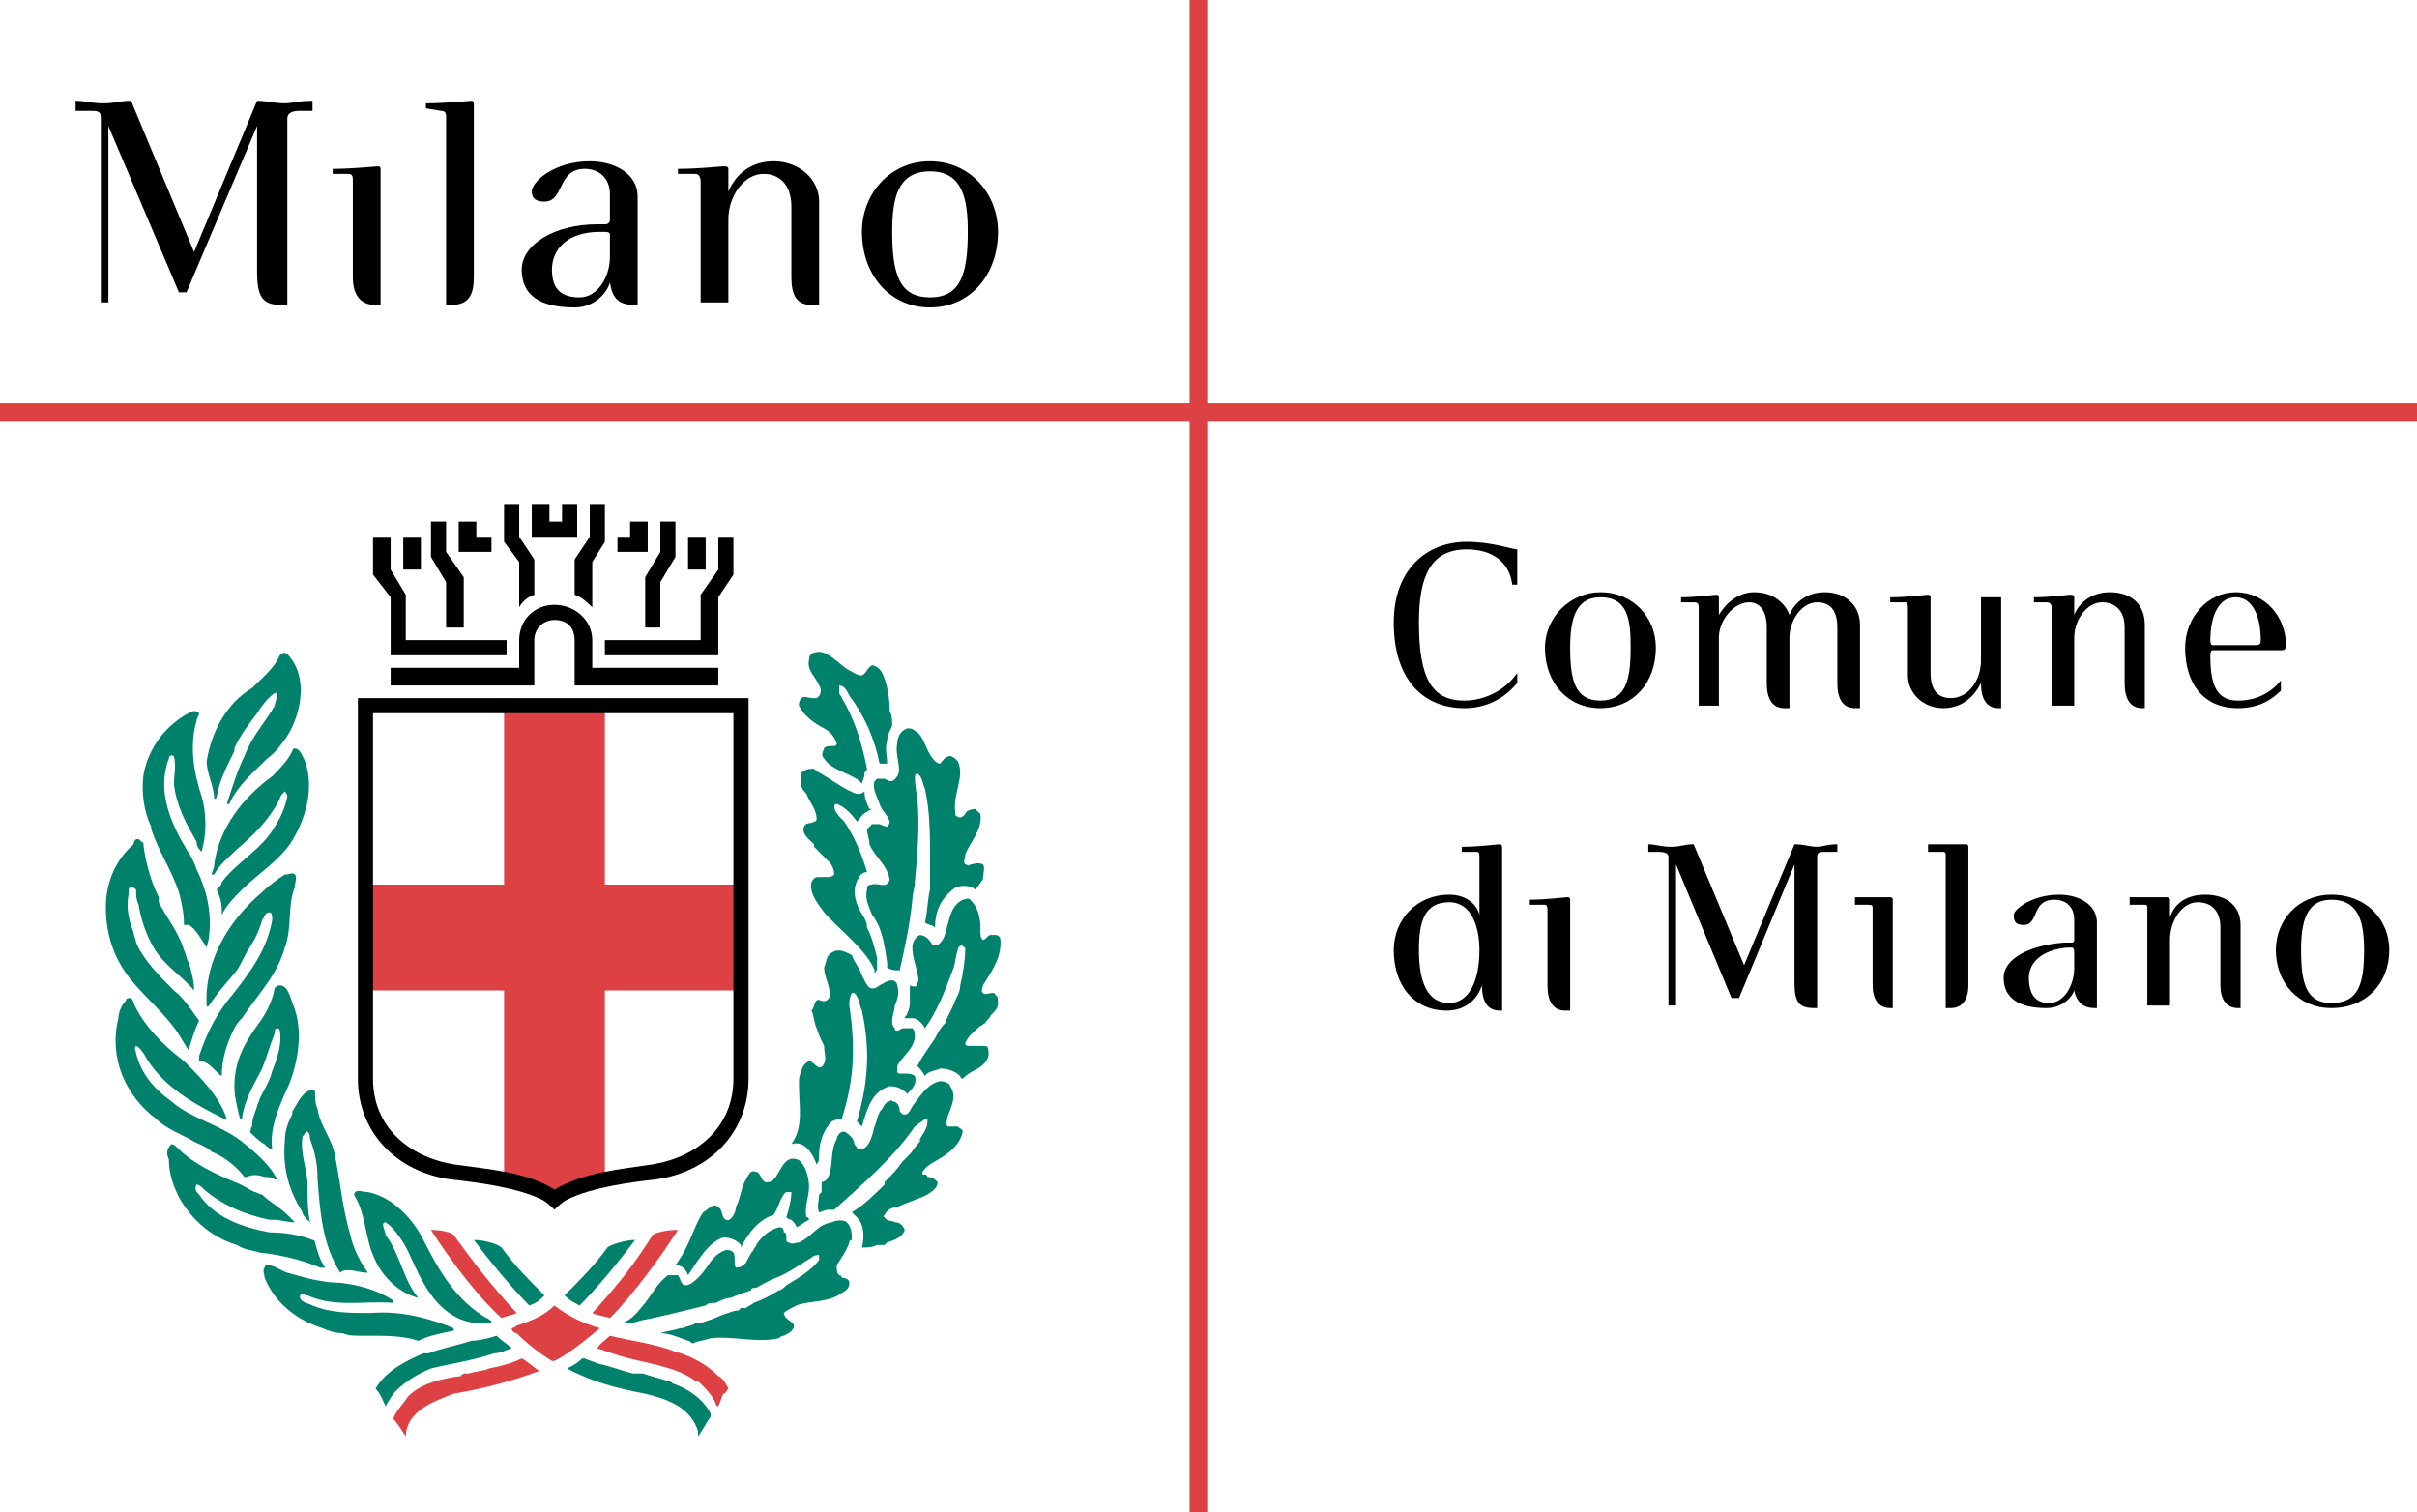 <?xml version="1.0" encoding="UTF-8"?>
<svg id="Livello_2" data-name="Livello 2" xmlns="http://www.w3.org/2000/svg" viewBox="0 0 115.08 72">
  <defs>
    <style>
      .cls-1 {
        fill: #00816b;
      }

      .cls-2, .cls-3 {
        fill: #dd4144;
      }

      .cls-3, .cls-4 {
        fill-rule: evenodd;
      }
    </style>
  </defs>
  <g id="Livello_1-2" data-name="Livello 1">
    <g>
      <rect class="cls-2" x="56.64" width=".84" height="72"/>
      <rect class="cls-2" y="19.2" width="115.08" height=".84"/>
      <path d="M87.48,40.56v-.36c-.48,0-.72,.12-.96,.12-.36,0-.6-.12-1.08-.12l-2.4,5.76-2.4-5.76c-.48,0-.6,.12-1.08,.12s-.72-.12-1.08-.12v.36h.48q.48,0,.48,.24v7.08h.36v-6.72l2.64,6.36h.36l2.64-6.36v5.64c0,.96,.24,1.2,.96,1.2h.12v-7.2c0-.24,.12-.24,.48-.24h.48"/>
      <path d="M90.12,48v-5.16q0-.12-.12-.12h-1.68v.36h.6c.12,0,.24,0,.24,.12v3.72c0,.6,.24,1.08,.84,1.08h.12"/>
      <path d="M106.68,48v-3.96c0-.84-.6-1.44-1.68-1.44-.84,0-1.44,.36-1.68,1.08v-.84c0-.12-.12-.12-.24-.12h-1.68v.36h.72q.12,0,.12,.12v4.68h1.08v-3.12c0-.96,.6-1.8,1.32-1.8,.6,0,1.08,.36,1.08,1.2v2.76c0,.6,.24,1.08,.84,1.08h.12"/>
      <path d="M93.72,46.92v-6.6q0-.12-.12-.12h-1.8v.36h.72q.12,0,.12,.12v7.32h.24c.6,0,.84-.48,.84-1.08"/>
      <path class="cls-4" d="M98.76,46.08c0,.84-.48,1.68-1.2,1.68-.6,0-.96-.36-.96-1.2,0-.72,.6-1.32,1.8-1.44h.24q.12,0,.12,.24v.72m1.08,1.92v-4.08c0-.84-.84-1.32-1.8-1.32-1.32,0-2.16,.72-2.16,.96,0,.36,.12,.48,.48,.48,.72,0,.36-1.2,1.44-1.2,.6,0,.96,.36,.96,.96v.96q0,.12-.12,.12h-.36c-1.56,.12-2.88,.72-2.88,1.68s.72,1.44,2.04,1.44c.72,0,1.2-.48,1.32-.84,.12,.6,.48,.84,.96,.84h.12Z"/>
      <path class="cls-4" d="M112.56,45.24c0,1.56-.24,2.52-1.56,2.52-1.2,0-1.44-.96-1.44-2.52,0-1.32,.24-2.4,1.44-2.4,1.32,0,1.56,1.08,1.56,2.4m1.2,0c0-1.44-1.08-2.64-2.76-2.64-1.56,0-2.64,1.2-2.64,2.64,0,1.56,1.08,2.76,2.64,2.76,1.68,0,2.76-1.2,2.76-2.76Z"/>
      <path class="cls-4" d="M70.44,45.24c0,1.44-.48,2.52-1.44,2.52-1.08,0-1.44-1.08-1.44-2.52,0-1.32,.24-2.28,1.44-2.28,1.08,0,1.44,1.2,1.44,2.28m1.08,2.88v-7.8q0-.12-.12-.12c-.12,0-.96,.12-1.8,.12v.24h.72c.12,0,.12,.12,.12,.24v2.76c-.12-.48-.6-.96-1.44-.96-1.56,0-2.64,1.2-2.64,2.64,0,1.68,.96,2.88,2.52,2.88,.84,0,1.44-.48,1.68-1.2,0,.72,.24,1.2,.84,1.2h.12Z"/>
      <path class="cls-4" d="M74.76,48.12v-5.28q0-.12-.12-.12c-.12,0-1.08,.12-1.8,.12v.24h.72q.12,0,.12,.24v3.6c0,.72,.24,1.2,.84,1.2h.24"/>
      <path d="M72.24,32.52v-.48c-.48,.72-1.44,1.32-2.52,1.32-1.56,0-2.16-1.08-2.16-3.72,0-2.28,.6-3.48,2.28-3.48,1.2,0,2.04,.6,2.16,1.68h.24v-1.68c-.24,0-1.2-.36-2.4-.36-1.92,0-3.48,1.32-3.48,3.84,0,2.76,1.44,4.08,3.36,4.08,1.08,0,1.92-.48,2.52-1.2"/>
      <path class="cls-4" d="M77.64,30.84c0,1.56-.24,2.52-1.44,2.52s-1.44-.96-1.44-2.52c0-1.32,.24-2.4,1.44-2.4,1.32,0,1.44,1.08,1.44,2.4m1.2,0c0-1.44-1.08-2.64-2.64-2.64-1.44,0-2.64,1.2-2.64,2.64,0,1.68,1.08,2.88,2.64,2.88s2.64-1.2,2.64-2.88Z"/>
      <path d="M88.56,33.72v-3.96c0-.96-.72-1.56-1.68-1.56-.84,0-1.44,.48-1.68,1.08-.12-.36-.6-1.08-1.68-1.08-.72,0-1.32,.48-1.68,1.08v-.84q0-.12-.12-.12c-.12,0-.96,.12-1.68,.12v.24h.6c.12,0,.24,0,.24,.24v4.68h.96v-3.24c0-.84,.72-1.68,1.44-1.68,.48,0,.84,.36,.84,1.2v2.64c0,.72,.24,1.2,.84,1.2h.24v-3.36c0-.84,.6-1.68,1.32-1.68,.6,0,.96,.36,.96,1.2v2.64c0,.72,.24,1.2,.84,1.2h.24"/>
      <path d="M95.28,33.72v-5.28h-.96v3c0,.96-.6,1.8-1.44,1.8-.6,0-.96-.36-.96-1.2v-3.6q0-.12-.12-.12c-.12,0-.96,.12-1.8,.12v.24h.72q.12,0,.12,.24v3.24c0,.84,.72,1.56,1.68,1.56,.84,0,1.44-.48,1.8-1.2,0,.72,.24,1.2,.84,1.2h.12"/>
      <path d="M102.12,33.72v-3.96c0-.96-.6-1.56-1.68-1.56-.84,0-1.44,.48-1.68,1.08v-.84c0-.12-.12-.12-.24-.12,0,0-.96,.12-1.68,.12v.24h.6q.24,0,.24,.24v4.68h1.08v-3.24c0-.84,.6-1.68,1.32-1.68,.6,0,1.08,.36,1.08,1.2v2.64c0,.72,.24,1.2,.84,1.2h.12"/>
      <path class="cls-4" d="M107.64,30.48c0,.12,0,.24-.24,.24h-2.04q-.12,0-.12-.24c0-1.08,.36-2.04,1.2-2.04s1.2,.96,1.2,2.04m1.2,.24c0-1.32-.96-2.52-2.4-2.52-1.32,0-2.4,1.2-2.4,2.64,0,1.68,.84,2.88,2.52,2.88,1.08,0,1.68-.48,2.04-.84v-.48c-.48,.6-1.2,.96-2.04,.96-1.08,0-1.32-.84-1.32-2.16q0-.24,.12-.24h3.24c.12,0,.24,0,.24-.24Z"/>
      <path d="M14.88,5.28v-.48c-.72,0-.96,.12-1.32,.12-.48,0-.84-.12-1.32-.12l-3,7.2-3-7.2c-.6,0-.72,.12-1.32,.12s-.84-.12-1.32-.12v.48h.6c.48,0,.6,0,.6,.36V14.4h.36V6l3.36,7.92h.36l3.36-7.92v6.96c0,1.32,.36,1.56,1.2,1.56h.24V5.64q0-.36,.6-.36h.6"/>
      <path d="M18.12,14.52v-6.48q0-.12-.12-.12c-.12,0-1.2,.12-2.16,.12v.24h.72c.24,0,.24,.12,.24,.36v4.56c0,.84,.36,1.32,1.08,1.32h.24"/>
      <path d="M39,14.52v-4.92c0-1.08-.96-1.92-2.16-1.92-1.08,0-1.8,.6-2.16,1.44v-1.08c0-.12-.12-.12-.24-.12s-1.2,.12-2.16,.12v.24h.84c.12,0,.24,.12,.24,.36v5.76h1.32v-3.96c0-1.08,.72-2.16,1.68-2.16,.72,0,1.32,.48,1.32,1.56v3.36c0,.84,.24,1.32,.96,1.32h.36"/>
      <path d="M22.56,13.2V4.92q0-.12-.12-.12c-.12,0-1.2,.12-2.16,.12v.24l.72,.12q.24,0,.24,.24V14.52h.24c.84,0,1.08-.48,1.08-1.32"/>
      <path class="cls-4" d="M29.04,12.24c0,.96-.6,1.92-1.44,1.92s-1.32-.36-1.32-1.32,.72-1.8,2.28-1.8h.24q.24,0,.24,.12v1.08m1.32,2.28v-5.16c0-1.08-1.08-1.68-2.28-1.68-1.68,0-2.76,.96-2.76,1.44,0,.36,.24,.48,.6,.48,.96,0,.6-1.56,1.92-1.56,.72,0,1.2,.48,1.2,1.2v1.2q0,.24-.24,.24h-.36c-2.04,0-3.6,.96-3.6,2.16s.84,1.8,2.52,1.8c.96,0,1.56-.72,1.68-1.2,.12,.84,.48,1.08,1.2,1.08h.12Z"/>
      <path class="cls-4" d="M46.08,11.04c0,2.04-.36,3.12-1.8,3.12s-1.8-1.08-1.8-3.12c0-1.56,.24-2.88,1.8-2.88s1.8,1.32,1.8,2.88m1.44,0c0-1.8-1.32-3.36-3.24-3.36s-3.24,1.56-3.24,3.36c0,2.04,1.32,3.6,3.24,3.6s3.24-1.56,3.24-3.6Z"/>
      <rect class="cls-2" x="17.64" y="42.12" width="17.4" height="5.04"/>
      <polyline class="cls-2" points="24 33.72 28.8 33.72 28.8 56.04 26.4 56.88 24 56.04 24 33.72"/>
      <path class="cls-1" d="M13.92,31.44c.72,1.08,.36,2.64-.24,3.6-.24,.36-.6,.84-.96,1.08-.72,.72-1.44,1.32-1.8,2.16,0,0,0,.12,0,0h-.12c.24-.72,.48-1.56,.84-2.28,.36-.96,.96-1.56,1.44-2.4,0-.12,.12-.36,.12-.6h-.12c-.36,.24-.6,.6-.84,.96-.36,.48-.84,1.08-1.08,1.68v.12c-.36,.72-.72,1.44-.84,2.16,0,0,0,.12-.12,.12,0-.6-.36-1.2-.36-1.8,.24-1.44,.96-2.76,2.16-3.48,.48-.48,1.08-.96,1.32-1.56q.12-.12,.24-.12c.24,.12,.24,.24,.36,.36"/>
      <path class="cls-1" d="M9.48,33.96c0,.12-.12,.24-.12,.36-.36,1.2-.12,2.52,.24,3.6,.24,.84,.24,1.8,0,2.64-.12-.12-.24-.24-.24-.48-.48-.84-.96-1.68-1.08-2.76,0-.36,.12-.84,0-1.32-.24-.12-.24,.12-.24,.12-.6,1.56,.12,3.12,.84,4.32,.24,.36,.36,.6,.48,.96,.48,.96,.72,2.04,.6,3.12,0,.24-.12,.48-.12,.6-.24-.36-.48-.84-.84-1.08h-.24c0-.6-.12-1.08-.24-1.56-.36-1.08-.96-1.92-1.32-3v-.12c-.36-.72-.48-1.68-.36-2.52,.24-1.2,.96-2.16,1.92-2.76,.24-.12,.48-.36,.72-.12"/>
      <path class="cls-1" d="M14.52,36.24c.48,1.32,0,2.88-.72,3.96-.6,.84-1.56,1.44-2.28,2.16-.36,.36-.72,.72-.96,1.2v-.24c0-.36-.12-.72-.24-.96,.12-.12,.24-.24,.24-.36,.72-.96,1.92-1.56,2.52-2.64,.24-.36,.48-.84,.6-1.44,0,0,0-.12-.12-.24-.12,.12-.24,.24-.24,.36-.48,.96-1.2,1.68-2.04,2.4-.36,.36-.84,.72-1.08,1.2h-.12c0-.12,.12-.24,.12-.48,.24-1.8,1.44-3.24,2.76-4.2,.36-.36,.72-.72,.96-1.2,0,0,0-.12,.12-.12,.24,0,.36,.36,.48,.6"/>
      <path class="cls-1" d="M6.72,40.08c.12,0,.12,.12,.12,.24,.12,.84,.36,1.68,.72,2.4v.24c.36,.72,.96,1.44,1.2,2.28,.12,.24,.12,.48,.24,.6,.12,.48,.24,.84,.24,1.32-.6-.72-1.44-1.2-1.92-2.04-.36-.6-.6-1.32-.72-2.04-.12-.24-.12-.48-.12-.72q-.12-.12-.24-.12c-.12,0-.12,.12-.12,.36-.12,.6,0,1.2,.24,1.8,0,.12,.12,.36,.12,.48,.36,.84,1.08,1.56,1.8,2.28,.48,.36,.84,.96,1.2,1.44-.24,.48-.36,.96-.48,1.32v.12c-.24-.36-.36-.6-.6-.96-.6-.84-1.32-1.44-2.04-2.28-.84-.96-1.32-2.16-1.32-3.6,0-1.2,.48-2.28,1.32-3,0-.24,.24-.36,.36-.12"/>
      <path class="cls-1" d="M14.04,41.64c.12,.12,0,.36,0,.6-.36,.84-.12,1.92-.48,2.88-.36,1.32-1.32,2.28-2.04,3.36-.12,.12-.24,.24-.36,.48-.36,.72-.6,1.44-.6,2.28-.36-.24-.6-.72-1.08-.72v-.24c.36-1.08,.84-2.04,1.56-2.88,.84-1.08,1.68-2.16,1.92-3.6,0-.12,0-.36-.12-.36-.24,0-.24,.24-.36,.36-.12,.48-.36,.96-.6,1.32-.24,.36-.36,.72-.6,1.08-.48,.6-.96,1.08-1.32,1.68,0,0-.12,.12-.12,0-.12-2.16,1.08-4.08,2.64-5.4,.36-.36,.72-.6,1.08-.84,.24,0,.36-.12,.48,0"/>
      <path class="cls-1" d="M6.36,47.76c.48,1.08,1.44,2.04,2.4,2.76,.84,.84,1.68,1.68,2.04,2.76h-.12c-1.44-.72-3-1.56-3.84-3.12-.12-.12-.12-.24-.36-.36-.12,.12,0,.24,0,.36,.24,.96,.84,1.68,1.68,2.28,.96,.84,2.28,1.08,3.36,1.92,.6,.48,1.32,1.08,1.68,1.8h-.12c-.12-.12-.36-.12-.48-.12-.36-.12-.6-.12-.84,0h-.12c-.36-.48-.96-.96-1.56-1.2-.24-.24-.6-.36-.84-.48-.6-.36-1.32-.6-1.8-1.08-1.44-1.08-2.28-2.88-1.8-4.8,0-.24,.12-.6,.36-.84,0-.12,.12-.12,.24-.12,0,0,.12,.12,.12,.24"/>
      <path class="cls-1" d="M13.92,47.76c.6,1.32,.24,3.12-.36,4.32-.36,.84-.72,1.68-.6,2.64-.12,0-.24-.12-.36-.24-.24-.12-.48-.36-.72-.6,.12,0,0-.12,.12-.24,0-.36,.12-.6,.24-.96,0-.12,.12-.24,.12-.36,.24-.48,.48-.84,.6-1.32,.24-.6,.48-1.32,.36-1.92,0,0,0-.12-.12-.12s-.12,.12-.12,.24c-.24,.6-.36,1.08-.6,1.68-.36,.72-.84,1.44-.96,2.4-.12,0-.12-.12-.12-.12-.12-.48-.24-.96-.24-1.44,0-1.2,.48-2.04,1.08-2.88,.36-.48,.72-1.08,.84-1.8q.12-.12,.24-.12c.36,0,.48,.48,.6,.84"/>
      <path class="cls-1" d="M8.52,54.72c.72,.72,1.8,1.2,2.64,1.56,.36,.12,.72,.36,.96,.48,.12,0,.24,.12,.36,.12,.36,.36,.84,.6,1.2,.96,.12,.12,.24,.24,.36,.36-.36,0-.72-.12-.96-.12h-.24c-1.2-.24-2.28-.72-3.12-1.44-.12-.12-.24-.24-.36-.24-.12,.24,0,.36,.12,.48,.72,1.08,2.04,1.56,3.36,1.8,.72,0,1.44,.12,2.04,.36,.12,0,.12,.12,.12,.12,.12,.48,.24,.84,.48,1.2h-.24c-.84-.36-1.8-.6-2.88-.72-.36-.12-.72-.12-1.08-.36-1.2-.36-2.16-1.2-2.76-2.28-.24-.48-.48-1.08-.48-1.8-.12-.24-.12-.48,.12-.72,.12,0,.24,.12,.36,.24"/>
      <path class="cls-1" d="M15,51.96c0,.24,0,.6,.12,.84,.12,.84,.72,1.44,.84,2.28,.24,1.2,.36,2.52,.72,3.72,.12,.6,.48,1.32,.84,1.8-.36,0-.6-.12-.96-.12-.12,0-.24,0-.36,.12-.84-1.32-.96-2.88-1.08-4.44,0-.72-.12-1.32-.36-1.92,0-.12,0-.24-.12-.36-.12,0-.12,.12-.24,.24-.12,.84,.24,1.56,.24,2.28,0,.6,0,1.2,.12,1.8l-.12-.12c-.12-.12-.24-.24-.24-.36-.6-.96-.96-2.04-.84-3.36,0-.48,.12-.84,.36-1.32v-.12c.24-.36,.36-.72,.72-.96,0,0,.24-.12,.36,0"/>
      <path class="cls-1" d="M13.68,60.6c.84,.24,1.68,.48,2.52,.48,.96,.12,1.8,.36,2.52,.84v.12c-1.32-.12-2.76,.24-4.08-.36-.12,0-.24-.12-.36,0v.12c.12,.24,.36,.24,.6,.36,.84,.36,1.8,.36,2.76,.36,1.44-.12,2.76,.24,3.96,.72v.12c-.6,.12-1.2,.24-1.68,.48-.72-.24-1.56-.24-2.28-.24h-.48c-.24,0-.6,0-.84-.12-.36,0-.72-.12-.96-.24-1.2-.36-2.28-1.2-2.76-2.4,0-.12-.12-.36,0-.48,0-.12,.12-.12,.12-.12,.36,0,.6,.24,.96,.36"/>
      <path class="cls-1" d="M17.52,56.76c1.2,.24,2.16,1.32,2.64,2.28,.72,1.44,1.56,2.88,3,3.72,.12,0,.12,.12,.24,.12,0,.12-.12,.12-.24,.12-1.44,.12-2.4-.84-3-1.92-.36-.6-.6-1.32-.96-1.92-.24-.36-.48-.72-.84-.96q-.12,0-.12,.12c0,.12,.12,.36,.12,.48,.72,.96,.84,2.16,1.56,3-.96-.24-1.8-1.08-2.16-2.04-.36-.84-.36-1.92-.84-2.76,0,0-.12-.12,0-.24,.12-.12,.36,0,.6,0"/>
      <path class="cls-1" d="M39.12,56.76v-.48s.12,0,.24-.12c.36-.48,.12-1.32,.48-1.92,0-.12,.12-.36,.36-.36,.24,.12,.48,.36,.48,.6,.12,.12,.12,.24,.24,.24h.12c.36-.12,.48-.6,.6-1.08,.12-.24,.12-.6,.36-.84,.12-.24,.24-.36,.36-.36,.12-.12,.12,0,.12,0,.24,0,.36,.24,.36,.48l.12,.12c.24,.12,.36-.12,.48-.36,.36-.48,.72-1.08,1.32-1.2,.24,0,.48,.12,.48,.24,.36,.48,0,1.08-.12,1.44,0,.12-.12,.36,0,.48h.48c.12,.12,.24,.12,.24,.24-.12,.6-.6,.96-.96,1.2s-.72,.36-.96,.72v.12c.12,0,.24,0,.24,.12,.24,0,.36,.12,.48,.24,0,.36-.36,.48-.48,.6-.48,.24-.96,.36-1.44,.6-.24,0-.48,.12-.6,.36,0,0-.12,.12,0,.12,.12,.24,.36,.12,.48,.24,.24,0,.36,.12,.48,.36-.12,.36-.48,.48-.84,.6l-.12,.12h-.36c-.24,.12-.48,.12-.72,.12,.12-.48,.12-1.08-.24-1.44l-.24-.24c.6-.36,1.08-.84,1.56-1.32v-.12c.36-.36,.6-.6,.84-.96,.12-.12,.24-.24,.36-.36,.12-.12,.24-.36,.48-.6v-.12c.12-.24,.36-.48,.36-.84v-.12h-.12c-.12,.12-.36,.24-.48,.36-1.08,1.56-2.52,2.76-3.84,3.96h-.24c-.24,0-.36,.12-.48,.12-.12-.24,0-.6,0-.84l.12-.12"/>
      <path class="cls-1" d="M41.52,42.12c.24-.12,.72,.24,.84-.24-.12-.72-.72-1.08-.96-1.68,0-.24-.12-.48-.12-.72q.12-.12,.24-.24h.36c.24,.12,.36,.12,.36,.12q.12-.12,.12-.24c-.12-.36-.36-.48-.48-.84-.12-.36-.36-.72-.24-1.08l.12-.12h.36c.24,.12,.36,.24,.6-.12s-.12-.96,0-1.56c0-.24,.12-.6,.48-.72,.12,0,.24,0,.36,.12,.48,.24,.48,.96,.96,1.44,0,0,.12,.12,.24,.12,.12-.12,.24-.36,.48-.36,.12,0,.24,.12,.36,.24,.36,.72-.24,1.56-.12,2.4,0,.12,0,.24,.12,.24,.12,.12,.24,0,.36-.12,0-.12,.24-.24,.48-.24q.12,.12,.24,.24c.12,.72-.48,1.32-.72,1.92,0,.24-.12,.36,0,.48,.12,0,.12,.12,.24,0,.12,0,.36-.12,.6,0,.12,.12,0,.48,0,.72-.12,.12-.24,.36-.36,.48-.24-.24-.84-.24-1.08,0-.6,.48-.84,1.08-.84,1.8-.12-.12-.36-.12-.48-.24,.12-.48,.12-1.08,.24-1.56v-1.56c0-1.08,0-2.16-.24-3.24-.12-.24-.12-.6-.36-.72-.12,0-.12,.12-.12,.24,0,.24,.12,.96,.12,.96,.12,1.32,0,2.64-.12,3.96,0,.24-.12,.6-.12,.84-.12,1.2-.36,2.28-.6,3.36h-.12c-.12,0-.24,0-.48-.12v-.24c-.12-.84-.24-1.68-.72-2.28-.12-.36-.36-.72-.24-1.2,0-.12,0-.24,.24-.24"/>
      <path class="cls-1" d="M43.32,47.64v-.72s.24,.12,.36,0v-.12c.12-.12,0-.36,0-.48-.12-.48-.24-.84-.24-1.2,0-.24,.12-.48,.36-.6,.24,0,.48,.24,.6,.48h.24c.36-.24,.36-.6,.48-.96,.12-.48,.24-.96,.72-1.2,.12,0,.24-.12,.36,0,.36,.36,.48,.84,.48,1.32v.12c0,.24,0,.36,.12,.48,.12,0,.24-.24,.36-.24h.24c.24,0,.24,.24,.24,.36,0,.84-.48,1.44-.84,2.04,0,.12-.12,.24,0,.36s.24,0,.48,0c0,0,.12,0,.12,.12,.12,0,.12,.24,.12,.36,0,.24-.12,.36-.36,.6,0,.12-.24,.24-.24,.36-.12,0-.12,.12-.24,.12-.24,.24-.6,.48-.72,.84,0,.12,.12,.12,.12,.12h.6c.24,0,.36,0,.36,.12,.12,.48-.12,.72-.48,.96-.24,.12-.48,.24-.72,.48-.12,0-.12-.12-.12-.12-.24-.24-.6-.36-.96-.36-.24,.12-.6,.12-.72,.36-.12-.24-.24-.36-.36-.48,.24-.48,.6-.96,.84-1.32,.12-.24,.24-.48,.48-.72,.12-.36,.36-.72,.48-1.08,.12-.24,.24-.48,.24-.72,.12-.48,.24-1.2,.24-1.8-.12,0-.12-.12-.12-.12-.12,0-.24,.12-.24,.24-.12,.36-.12,.72-.24,.96-.36,.96-.72,1.92-1.32,2.76-.12-.24-.36-.48-.6-.48h-.36c0-.12,.12-.12,.12-.24,.12-.24,.12-.36,.12-.6"/>
      <path class="cls-1" d="M38.16,33.24c.12-.12,.36,0,.48,0h.24c.24-.12,.24-.48,.12-.6-.12-.36-.6-.72-.48-1.2,0-.24,.12-.36,.24-.36,.6-.24,1.2,.6,1.68,.84,.24,.12,.36,.24,.6,.24,.24-.12,.24-.36,.48-.48,.12,0,.36,.12,.48,.36,.24,.48,.36,1.2,.36,1.8,.12,.24,.12,.48,.12,.72-.12,.24-.24,.48-.24,.72-.12,.36,0,.72,0,1.08h-.36c-.24-1.2-.72-2.28-1.44-3.24-.12-.24-.24-.48-.48-.48v.36c0,.12,.12,.12,.12,.24,.6,.96,.96,2.16,1.2,3.36,0,.12-.12,.12-.12,.24,0,.24-.12,.36-.12,.48-.36-.48-1.44-.6-1.8-1.2-.12-.12-.12-.24,0-.48,0-.12,.36-.12,.48-.12s.12-.12,.12-.12c-.12-.36-.36-.6-.6-.72-.48-.24-.96-.6-1.2-1.08,0-.12,0-.24,.12-.36"/>
      <path class="cls-1" d="M38.28,36.72c.12-.12,.36-.12,.48-.12l.12,.12c.48,.24,1.44,.96,1.92,1.08,.12,0,.24,0,.36-.12,0,.36,.12,.6,.24,.84h.12c-.24,.12-.48,.24-.6,.48l-.12,.12c-.24-.36-.6-.72-.96-.84,0,0-.12,0-.12,.12,0,.24,.24,.48,.48,.72,.48,.72,.84,1.56,1.08,2.4-.12,0-.36,.12-.36,.24-.36,.48-.24,1.08,0,1.56,.12,.24,.36,.48,.36,.84,.24,.48,.36,.96,.48,1.44v.6c-.12,0,0,.12-.12,.12v-.12c-.36-.96-1.8-2.04-2.4-2.76-.36-.48-.72-.96-.6-1.44,.12-.24,.24-.24,.36-.24h.48q.12,0,.24-.12c0-.24-.12-.48-.24-.6-.24-.24-.48-.48-.72-.72v-.12c-.24-.24-.6-.48-.48-.84,.12-.24,.36-.12,.48-.24,0,0,.12,0,.12-.12,0-.48-.36-.84-.48-1.2-.24-.24-.36-.48-.24-.84,0-.12,0-.24,.12-.24"/>
      <path class="cls-1" d="M38.04,51.6c0-.24,0-.36,.12-.6,0-.12,.12-.36,.36-.48,.24,0,.48,.6,.72,.12,.12-.24,0-.48,0-.84-.12-.24-.24-.48-.36-.84-.12-.24-.12-.6-.24-.84,.12-.12,.12-.36,.24-.48,.12-.12,.24,.12,.48,0l.12-.12c.12-.48-.24-.96-.24-1.44,.12-.36,.12-.6,.36-.72,.36-.24,.72,0,.96,.12,.12,.36,.36,.6,.48,.96,.24,.48,.36,.84,.84,.48,.24-.12,.36-.24,.6-.24,.12,0,.24,.12,.24,.24,.12,.36,0,.72-.12,.96,0,.24-.12,.48-.12,.72,0,.12,0,.24,.12,.36q0,.12,.12,.12c.12,0,.12-.12,.36-.12h.36c.12,.12,.12,.24,.12,.36,0,.6-.6,.96-.84,1.44v.24q0,.12,.12,.12h.24c.12,0,.36,0,.48,.12,.12,.36-.12,.6-.36,.84-.24-.24-.48-.36-.84-.36-.84,.24-1.08,1.08-1.32,1.92l-.24-.24c.6-2.04,.6-3.6,.24-5.28-.12-.24-.12-.6-.36-.84h-.12c-.12,.24-.12,.36-.12,.6,.36,2.4,.12,3.84-.36,5.4-.12,0-.24,0-.48,.12-.36,.36-.6,.96-.6,1.56,0,.24,0,.36-.12,.48-.36-.96-.84-1.08-1.2-.96,.6-.84,.36-1.8,.36-2.88"/>
      <path class="cls-1" d="M33.48,57.72c.24-.12,.48-.48,.72-.24,.24,.12,.12,.48,.36,.6,.24,.12,.48-.36,.48-.6,.24-.48,.24-.96,.48-1.32,.12-.24,.24-.48,.48-.36,.24,0,.24,.6,.6,.48,.48,0,.6-1.32,1.32-1.08,.24,0,.6,.6,.6,1.32,0,.48-.24,.96-.12,1.44q.12,0,.12,.12c-.24,.12-.36,.24-.6,.36,0-.12-.12-.24-.24-.36-.12,0-.24-.12-.24-.12,.12-.36,.24-.84,.24-1.2h-.24c-.24,.12-.36,.72-.6,1.08-.72,.24-1.2,.84-1.56,1.56v-.12c-.24-.24-.48-.36-.84-.36-.72,.24-1.2,1.08-1.68,1.8-.12-.36-.36-.48-.6-.48,.72-.96,.84-1.8,1.32-2.52"/>
      <path class="cls-1" d="M30.72,62.04c.36-.48,.6-.96,1.08-1.32h.48c.12,.12,.12,.48,.36,.48,.36,0,.84-.6,1.08-.96,.24-.36,.48-.6,.84-.72,.12,0,.24,0,.36,.12,.12,.24,0,.6,.12,.72,.24,0,.36-.12,.48-.24,.12-.24,.24-.48,.36-.6,0-.12,.12-.12,.12-.24,.24-.36,.6-.72,1.08-.84,.12,0,.24,0,.24,.24,.12,0,.12,.12,.12,.24v.12q0,.12,.12,.12c.12,.12,.36,0,.48,0,.6-.24,.84-.84,1.56-.96,.24-.12,.6-.12,.72,0,.24,.24,.24,.6,.24,.84q-.12,0-.12,.12c-.12,.36-.36,.72-.6,1.08v.12c0,.12,0,.24,.12,.36,0,0,.12,0,.12,.12,.24,0,.36,.12,.36,.24,0,.24-.12,.36-.36,.48-.6,.48-1.56,.36-2.16,.6-.24,.12-.48,.24-.6,.36,0,.12,.12,.24,.12,.24,.12,.12,.36,.24,.36,.36,0,.24-.24,.36-.48,.48q-.12,0-.24,.12c-1.08,.24-2.16-.12-3.24,0-.36,.12-.6,.12-.84,.24-.12,0-.12-.12-.24-.12-.36-.12-.84-.36-1.32-.36,.36-.12,.6-.12,.96-.24h.12c.24-.12,.48-.12,.6-.24h.24c.36-.12,.72-.24,.96-.36,.36-.12,.6-.24,.84-.24l.12-.12h.24c.12-.12,.24-.12,.36-.24,.36-.12,.84-.36,1.2-.6,.12,0,.24-.12,.36-.24,.6-.36,1.2-.72,1.56-1.2v-.24c-.12,0-.24,0-.36,.12-.6,.36-1.08,.72-1.68,.96-.36,.12-.72,.36-.96,.48-.12,0-.24,0-.24,.12-.36,.12-.72,.24-.96,.36-.24,0-.48,.12-.72,.24-.24,0-.36,0-.48,.12-.96,.24-2.4,.6-3.12,.72-.24,.12-.6,.12-.84,.12,.6-.24,.84-.72,1.08-.96"/>
      <path class="cls-3" d="M24.6,63.12c.72-.24,1.32-.48,1.8-.96,.6,.48,1.32,.84,2.16,1.08-.72,.6-1.44,1.2-2.16,1.56h-.12c-.6-.36-1.2-.84-1.68-1.32-.12,0-.24-.12-.24-.24,0,0,.12,0,.24-.12"/>
      <path class="cls-1" d="M20.16,64.44h.24c.6-.24,1.32-.36,2.04-.6,.36,0,.84-.12,1.2-.24,.24,.24,.48,.36,.72,.6-.36,.12-.6,.24-.84,.24-1.08,.36-2.04,.48-3,.72-.6,.24-1.2,.6-1.68,1.08-.12,.12-.36,.48-.48,.72-.12-.24-.24-.6-.48-.84,.48-.84,1.44-1.32,2.28-1.68"/>
      <path class="cls-1" d="M27.72,64.68h.12c.24,.12,.36,.12,.6,.24,.6,.12,1.2,.36,1.68,.48h.48c.36,.12,.84,.24,1.2,.36q.12,0,.24,.12c.72,.24,1.44,.72,1.8,1.44v.12c-.24,.36-.36,.6-.6,.96v-.24c-.36-1.2-1.56-1.56-2.52-1.8-1.32-.24-2.64-.6-3.72-1.2,.24-.12,.48-.24,.72-.48"/>
      <path class="cls-2" d="M29.04,63.6c.96,.24,2.04,.36,3,.72,.84,.24,1.56,.6,2.16,1.2,.24,.12,.36,.36,.48,.6-.12,.12-.12,.24-.24,.24-.12,.24-.12,.36-.24,.6-.12,0-.12-.12-.12-.12-.12-.36-.48-.72-.84-1.08h-.12c-.96-.72-2.4-.84-3.6-1.2l-1.08-.36c.12-.24,.36-.36,.6-.6"/>
      <path class="cls-2" d="M19.44,66.48c.6-.6,1.56-.84,2.52-.96,0-.12,0,0,.12-.12h.24c.36-.12,.72-.12,.96-.24,.6-.12,1.08-.24,1.56-.48,.24,.12,.48,.36,.84,.6-1.32,.48-2.64,.84-4.08,1.08-.6,.24-1.32,.48-1.8,.96-.24,.24-.48,.6-.48,1.08-.24-.36-.36-.6-.6-.84,.12-.36,.48-.72,.72-1.08"/>
      <path class="cls-1" d="M23.88,59.4c-.12-.12-.72-.36-1.32-.36,.72,.96,1.8,2.28,2.64,3.12,.36-.12,.48-.24,.72-.48-.72-.72-1.44-1.44-2.04-2.28"/>
      <path class="cls-2" d="M21.6,58.8c-.12-.12-.6-.24-1.08-.24,.84,1.32,2.16,3.12,3.36,4.2,.24-.12,.48-.12,.72-.24-1.32-1.44-2.04-2.4-3-3.72"/>
      <path class="cls-1" d="M28.92,59.4c.12-.12,.84-.36,1.32-.36-.72,.96-1.8,2.28-2.64,3.12-.24-.12-.48-.24-.72-.48,.72-.72,1.44-1.44,2.04-2.28"/>
      <path class="cls-2" d="M31.08,58.8c.12-.12,.72-.24,1.2-.24-.84,1.32-2.16,3.12-3.24,4.2-.36-.12-.6-.12-.84-.24,1.32-1.44,2.04-2.4,2.88-3.72"/>
      <path class="cls-4" d="M26.4,56.64c1.44-.84,3.12-.96,4.68-1.2,2.16-.36,3.84-1.8,3.84-4.08v-17.4H17.76v17.4c0,2.28,1.68,3.72,3.84,4.08,1.68,.24,3.48,.36,4.8,1.2m0,.96c-.12-.12-.36-.36-.6-.48-1.2-.6-3.24-.84-4.32-.96-2.64-.36-4.44-2.28-4.44-4.8v-18.12h18.6v18.12c0,2.52-1.8,4.44-4.44,4.8-1.08,.12-3,.36-4.2,.96-.24,.12-.48,.36-.6,.48Z"/>
      <rect x="19.2" y="25.56" width=".84" height="1.56"/>
      <polyline points="25.32 24 26.16 24 26.16 24.84 26.76 24.84 26.76 24 27.48 24 27.48 25.56 25.32 25.56 25.32 24"/>
      <polyline points="20.52 26.52 20.52 24.84 21.24 24.84 21.24 26.28 22.08 27.48 22.08 29.88 21.24 29.88 21.24 27.72 20.52 26.52"/>
      <polyline points="22.68 25.56 23.4 25.56 23.4 26.28 21.84 26.28 21.84 24.84 22.68 24.84 22.68 25.56"/>
      <polyline points="24.12 31.2 18.6 31.2 18.6 28.44 17.76 27.36 17.76 25.56 18.6 25.56 18.6 27.12 19.32 28.32 19.32 30.48 24.12 30.48 24.12 31.2"/>
      <rect x="32.76" y="25.56" width=".84" height="1.56"/>
      <polyline points="32.16 26.52 32.16 24.84 31.44 24.84 31.44 26.28 30.72 27.48 30.72 29.88 31.44 29.88 31.44 27.72 32.16 26.52"/>
      <polyline points="30 25.56 29.4 25.56 29.4 26.28 30.84 26.28 30.84 24.84 30 24.84 30 25.56"/>
      <path d="M18.6,32.64v-.84h6.12v-1.32c0-.96,.72-1.68,1.68-1.68s1.8,.72,1.8,1.68v1.32h6v.84h-6.84v-2.16c0-.6-.36-.96-.96-.96-.48,0-.96,.36-.96,.96v2.16h-6.84"/>
      <polyline points="28.8 31.2 34.2 31.2 34.2 28.44 34.92 27.36 34.92 25.56 34.2 25.56 34.2 27.12 33.36 28.32 33.36 30.48 28.8 30.48 28.8 31.2"/>
      <path d="M25.44,28.32v-1.68l-.72-1.08v-1.56h-.72v1.8l.72,.96v2.16c.12-.24,.36-.48,.72-.6"/>
      <path d="M27.36,28.32v-1.68l.72-1.08v-1.56h.72v1.8l-.6,.96v2.16c-.24-.24-.48-.48-.84-.6"/>
    </g>
  </g>
</svg>